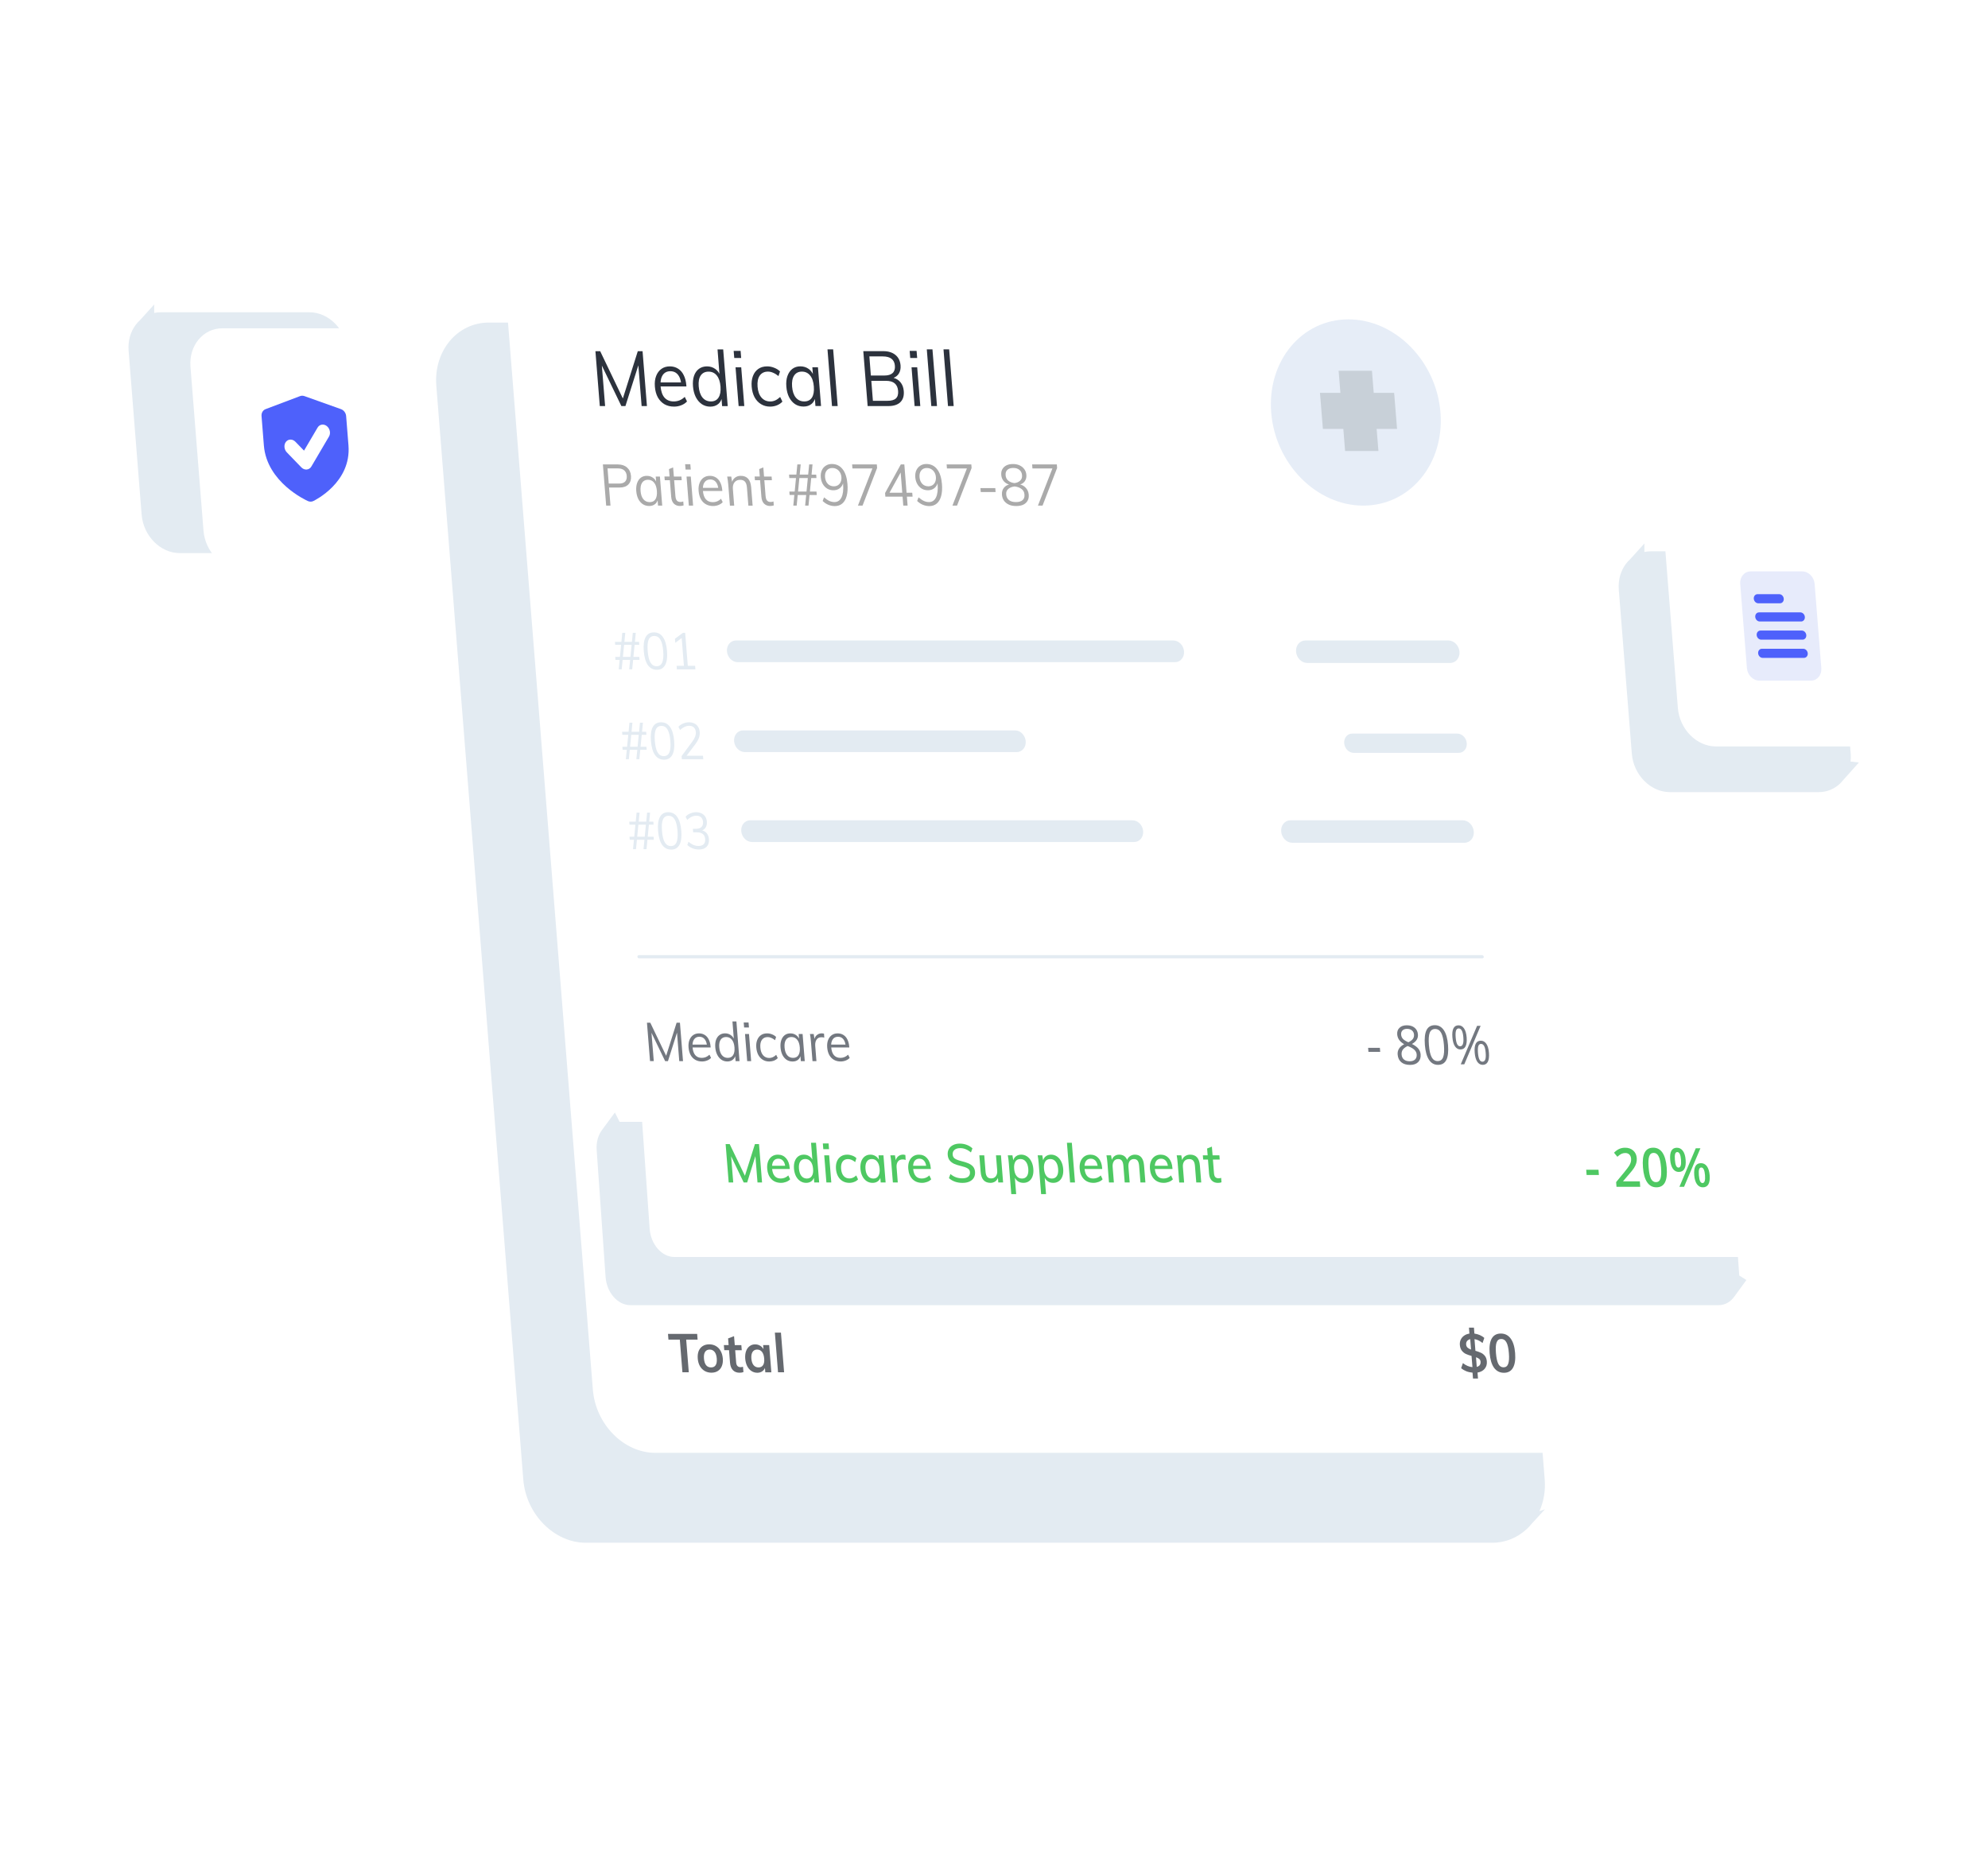 <svg width="619" height="581" viewBox="0 0 619 581" fill="none" xmlns="http://www.w3.org/2000/svg">
<g filter="url(#filter0_d)">
<path d="M57.199 111.238L57.208 111.228C57.617 110.678 58.072 110.168 58.581 109.718L63.015 104.818V107.458C63.651 107.328 64.314 107.248 64.996 107.248H111.339C117.363 107.248 122.67 112.618 123.197 119.248L127.25 170.248C127.313 171.098 127.304 171.918 127.213 172.718L129.812 173.018L124.878 178.538C124.596 178.888 124.306 179.228 123.978 179.538C122.234 181.228 119.917 182.248 117.3 182.248H70.957C64.932 182.248 59.626 176.878 59.098 170.248L55.046 119.248C54.8 116.158 55.636 113.358 57.199 111.238Z" fill="#E3EBF2"/>
</g>
<path d="M69.257 102.238H115.6C121.625 102.238 126.932 107.608 127.459 114.238L131.511 165.238C132.038 171.868 127.586 177.238 121.561 177.238H75.218C69.194 177.238 63.887 171.868 63.36 165.238L59.307 114.238C58.78 107.608 63.242 102.238 69.257 102.238Z" fill="white"/>
<path fill-rule="evenodd" clip-rule="evenodd" d="M95.882 156.048C96.154 156.168 96.445 156.228 96.727 156.228C97.009 156.228 97.281 156.168 97.536 156.048C98.017 155.818 109.421 150.248 108.504 138.718L107.777 129.578C107.695 128.598 107.059 127.738 106.177 127.418L94.791 123.358C94.337 123.198 93.856 123.198 93.428 123.358L82.688 127.418C81.861 127.728 81.352 128.598 81.434 129.578L82.161 138.718C83.079 150.248 95.364 155.818 95.882 156.048ZM93.828 145.548C94.255 145.988 94.801 146.228 95.355 146.228C95.4 146.228 95.455 146.228 95.5 146.218C96.1 146.168 96.618 145.838 96.945 145.288L102.433 135.958C103.042 134.928 102.733 133.468 101.761 132.688C100.78 131.918 99.498 132.128 98.89 133.158L94.664 140.338L91.984 137.578C91.102 136.668 89.785 136.668 89.049 137.578C88.313 138.488 88.431 139.968 89.312 140.878L93.828 145.548Z" fill="#4E61FB"/>
<g filter="url(#filter1_d)">
<path d="M169.186 77.458H451.432C461.273 77.458 470.033 86.318 470.896 97.148L497.975 437.758C498.256 441.348 497.629 444.708 496.321 447.618L498.047 447.038L493.976 451.468C493.513 452.048 493.013 452.588 492.486 453.088L492.386 453.198L492.377 453.178C489.533 455.838 485.816 457.448 481.645 457.448H199.399C189.558 457.448 180.799 448.588 179.935 437.758L152.857 97.148C151.993 86.318 159.345 77.458 169.186 77.458Z" fill="#E3EBF2"/>
</g>
<path d="M173.838 72.458H456.093C465.934 72.458 474.694 81.318 475.557 92.148L502.636 432.758C503.499 443.588 496.148 452.448 486.307 452.448H204.061C194.22 452.448 185.46 443.588 184.597 432.758L157.518 92.148C156.646 81.318 163.997 72.458 173.838 72.458Z" fill="white"/>
<path d="M198.89 297.458H461.5C461.754 297.458 461.972 297.678 461.991 297.958C462.009 298.238 461.827 298.458 461.573 298.458H198.963C198.709 298.458 198.491 298.238 198.472 297.958C198.454 297.678 198.636 297.458 198.89 297.458Z" fill="#E3EBF2"/>
<path d="M229.985 126.458H231.748L230.794 114.388H229.022L229.985 126.458Z" fill="#2C323D"/>
<path d="M228.623 111.478H230.776L230.603 109.278H228.441L228.623 111.478Z" fill="#2C323D"/>
<path d="M193.938 124.098L186.878 109.368H185.396L186.759 126.458H188.413L187.396 113.848L193.475 126.458H194.738L198.763 113.758L199.781 126.458H201.435L200.072 109.368H198.59L193.938 124.098Z" fill="#2C323D"/>
<path d="M211.139 114.818C210.403 114.338 209.549 114.098 208.577 114.098C207.559 114.098 206.678 114.358 205.933 114.888C205.206 115.418 204.66 116.148 204.297 117.098C203.933 118.038 203.806 119.138 203.906 120.388C204.006 121.688 204.315 122.808 204.824 123.748C205.351 124.678 206.042 125.388 206.887 125.888C207.759 126.388 208.759 126.628 209.894 126.628C210.676 126.628 211.43 126.488 212.148 126.198C212.884 125.908 213.466 125.518 213.911 125.018L213.211 123.598C212.711 124.078 212.175 124.438 211.594 124.678C211.03 124.898 210.43 125.018 209.785 125.018C208.568 125.018 207.604 124.618 206.896 123.818C206.223 123.038 205.823 121.878 205.687 120.358H213.729L213.702 119.998C213.602 118.768 213.329 117.708 212.884 116.828C212.466 115.958 211.875 115.278 211.139 114.818ZM205.678 119.088C205.733 118.188 205.933 117.438 206.314 116.858C206.859 116.028 207.659 115.608 208.722 115.608C209.74 115.608 210.54 115.988 211.121 116.738C211.585 117.318 211.893 118.108 212.048 119.088H205.678Z" fill="#2C323D"/>
<path d="M224.006 116.428C223.688 115.818 223.279 115.318 222.752 114.938C222.007 114.378 221.135 114.098 220.135 114.098C219.163 114.098 218.327 114.358 217.627 114.868C216.937 115.378 216.428 116.098 216.101 117.028C215.783 117.958 215.674 119.048 215.774 120.318C215.874 121.578 216.164 122.698 216.646 123.658C217.128 124.598 217.755 125.338 218.527 125.868C219.308 126.378 220.181 126.638 221.144 126.638C222.144 126.638 222.98 126.368 223.634 125.818C224.106 125.428 224.452 124.908 224.67 124.268L224.842 126.468H226.587L225.179 108.808H223.416L224.006 116.428ZM223.725 123.818C223.207 124.618 222.416 125.018 221.353 125.018C220.281 125.018 219.399 124.608 218.727 123.798C218.064 122.968 217.673 121.808 217.555 120.318C217.437 118.858 217.646 117.738 218.182 116.938C218.727 116.138 219.545 115.738 220.617 115.738C221.689 115.738 222.552 116.148 223.198 116.958C223.843 117.758 224.224 118.898 224.343 120.368C224.461 121.848 224.252 122.998 223.725 123.818Z" fill="#2C323D"/>
<path d="M239.109 115.728C239.663 115.728 240.199 115.848 240.726 116.088C241.271 116.308 241.826 116.658 242.398 117.118L242.871 115.678C242.38 115.178 241.771 114.798 241.053 114.528C240.345 114.238 239.627 114.098 238.882 114.098C237.791 114.098 236.864 114.358 236.11 114.888C235.356 115.418 234.792 116.158 234.438 117.118C234.075 118.058 233.947 119.158 234.047 120.408C234.147 121.668 234.447 122.768 234.938 123.698C235.447 124.628 236.119 125.348 236.946 125.858C237.773 126.368 238.727 126.628 239.799 126.628C240.554 126.628 241.271 126.488 241.944 126.218C242.634 125.928 243.189 125.548 243.616 125.068L242.916 123.628C242.416 124.088 241.917 124.448 241.408 124.688C240.899 124.908 240.381 125.028 239.845 125.028C238.727 125.028 237.818 124.628 237.11 123.828C236.41 123.028 235.992 121.888 235.883 120.418C235.765 118.928 235.992 117.778 236.564 116.958C237.155 116.138 238 115.728 239.109 115.728Z" fill="#2C323D"/>
<path d="M253.102 116.458C252.784 115.818 252.357 115.308 251.821 114.908C251.076 114.368 250.204 114.088 249.204 114.088C248.241 114.088 247.414 114.348 246.714 114.878C246.033 115.408 245.524 116.138 245.188 117.088C244.852 118.028 244.742 119.138 244.842 120.398C244.942 121.658 245.224 122.768 245.697 123.708C246.178 124.638 246.805 125.358 247.568 125.868C248.35 126.368 249.222 126.608 250.204 126.608C251.203 126.608 252.039 126.338 252.693 125.788C253.166 125.398 253.511 124.878 253.729 124.238L253.902 126.438H255.647L254.683 114.368H252.939L253.102 116.458ZM252.812 123.818C252.294 124.618 251.494 125.018 250.422 125.018C249.35 125.018 248.468 124.618 247.796 123.818C247.132 123.018 246.751 121.878 246.633 120.408C246.514 118.938 246.723 117.788 247.25 116.978C247.796 116.148 248.604 115.728 249.677 115.728C250.74 115.728 251.594 116.128 252.239 116.928C252.902 117.728 253.284 118.868 253.402 120.358C253.52 121.848 253.33 122.998 252.812 123.818Z" fill="#2C323D"/>
<path d="M259.054 126.458H260.826L259.418 108.798H257.655L259.054 126.458Z" fill="#2C323D"/>
<path d="M278.237 117.678C278.936 117.388 279.491 116.948 279.863 116.348C280.299 115.658 280.481 114.818 280.408 113.828C280.299 112.408 279.763 111.308 278.818 110.538C277.873 109.758 276.61 109.358 275.038 109.358H268.804L270.158 126.458H276.61C278.255 126.458 279.491 126.058 280.327 125.258C281.163 124.458 281.526 123.308 281.408 121.798C281.317 120.678 280.972 119.748 280.354 119.018C279.809 118.358 279.091 117.918 278.237 117.678ZM270.695 110.998H274.884C276.074 110.998 276.983 111.248 277.601 111.738C278.218 112.218 278.573 112.948 278.645 113.918C278.727 114.908 278.482 115.658 277.928 116.178C277.382 116.688 276.528 116.948 275.347 116.948H271.158L270.695 110.998ZM278.954 124.078C278.427 124.578 277.555 124.818 276.328 124.818H271.794L271.303 118.598H275.838C277.046 118.598 277.964 118.858 278.582 119.388C279.209 119.918 279.554 120.698 279.645 121.738C279.727 122.808 279.491 123.588 278.954 124.078Z" fill="#2C323D"/>
<path d="M284.779 126.458H286.551L285.588 114.388H283.825L284.779 126.458Z" fill="#2C323D"/>
<path d="M283.416 111.478H285.579L285.397 109.278H283.243L283.416 111.478Z" fill="#2C323D"/>
<path d="M289.977 126.458H291.749L290.34 108.798H288.577L289.977 126.458Z" fill="#2C323D"/>
<path d="M293.775 108.798L295.174 126.458H296.946L295.538 108.798H293.775Z" fill="#2C323D"/>
<path d="M192.366 144.638H187.723L188.74 157.458H190.085L189.64 151.828H192.948C194.138 151.828 195.047 151.508 195.665 150.858C196.292 150.208 196.555 149.338 196.473 148.228C196.383 147.108 195.974 146.238 195.247 145.598C194.529 144.958 193.566 144.638 192.366 144.638ZM194.629 149.988C194.229 150.398 193.593 150.598 192.73 150.598H189.54L189.168 145.868H192.357C193.22 145.868 193.884 146.068 194.356 146.478C194.829 146.888 195.092 147.468 195.147 148.228C195.201 148.978 195.029 149.568 194.629 149.988Z" fill="#AAAAAA"/>
<path d="M204.306 149.958C204.07 149.478 203.752 149.088 203.343 148.798C202.789 148.388 202.135 148.188 201.38 148.188C200.662 148.188 200.035 148.388 199.518 148.778C199 149.178 198.627 149.728 198.373 150.438C198.127 151.148 198.036 151.978 198.109 152.918C198.182 153.868 198.4 154.698 198.745 155.398C199.109 156.098 199.572 156.638 200.154 157.018C200.735 157.388 201.398 157.578 202.125 157.578C202.88 157.578 203.498 157.378 203.988 156.968C204.343 156.678 204.597 156.288 204.761 155.808L204.888 157.458H206.196L205.478 148.408H204.17L204.306 149.958ZM204.088 155.478C203.697 156.078 203.098 156.378 202.298 156.378C201.498 156.378 200.835 156.078 200.326 155.478C199.836 154.878 199.536 154.028 199.454 152.918C199.372 151.808 199.518 150.958 199.917 150.348C200.326 149.728 200.935 149.408 201.744 149.408C202.543 149.408 203.18 149.708 203.661 150.308C204.152 150.908 204.452 151.768 204.533 152.878C204.624 153.998 204.47 154.868 204.088 155.478Z" fill="#AAAAAA"/>
<path d="M209.586 145.558L208.304 146.078L208.486 148.398H206.887L206.978 149.548H208.577L208.986 154.698C209.059 155.658 209.34 156.378 209.831 156.858C210.331 157.338 210.958 157.578 211.721 157.578C211.939 157.578 212.13 157.558 212.303 157.528C212.484 157.508 212.666 157.458 212.848 157.398L212.748 156.158C212.593 156.218 212.448 156.258 212.321 156.288C212.194 156.308 212.048 156.328 211.885 156.328C211.612 156.328 211.367 156.278 211.14 156.188C210.912 156.078 210.722 155.898 210.576 155.628C210.44 155.368 210.349 154.988 210.304 154.508L209.913 149.558H212.266L212.175 148.408H209.822L209.586 145.558Z" fill="#AAAAAA"/>
<path d="M214.483 157.458H215.81L215.092 148.408H213.766L214.483 157.458Z" fill="#AAAAAA"/>
<path d="M213.466 146.228H215.083L214.947 144.568H213.329L213.466 146.228Z" fill="#AAAAAA"/>
<path d="M222.952 148.728C222.398 148.368 221.762 148.188 221.026 148.188C220.263 148.188 219.599 148.388 219.045 148.778C218.5 149.178 218.091 149.728 217.818 150.438C217.546 151.148 217.446 151.968 217.528 152.908C217.609 153.878 217.837 154.718 218.218 155.428C218.609 156.128 219.127 156.658 219.772 157.028C220.426 157.398 221.171 157.588 222.026 157.588C222.616 157.588 223.18 157.478 223.716 157.268C224.27 157.048 224.706 156.758 225.033 156.388L224.506 155.328C224.134 155.688 223.725 155.958 223.298 156.138C222.871 156.308 222.425 156.388 221.944 156.388C221.026 156.388 220.308 156.088 219.781 155.488C219.272 154.898 218.972 154.038 218.872 152.898H224.906L224.888 152.628C224.815 151.708 224.606 150.908 224.27 150.248C223.943 149.578 223.507 149.078 222.952 148.728ZM219.336 150.258C219.745 149.638 220.344 149.318 221.144 149.318C221.907 149.318 222.507 149.598 222.943 150.168C223.289 150.608 223.516 151.198 223.634 151.928H218.863C218.891 151.258 219.045 150.688 219.336 150.258Z" fill="#AAAAAA"/>
<path d="M230.649 148.188C229.949 148.188 229.35 148.378 228.85 148.768C228.441 149.068 228.141 149.508 227.95 150.048L227.687 148.408H226.424C226.514 148.828 226.578 149.258 226.624 149.688C226.678 150.108 226.724 150.528 226.76 150.948L227.278 157.468H228.604L228.196 152.288C228.123 151.408 228.296 150.718 228.714 150.198C229.132 149.678 229.722 149.428 230.485 149.428C231.14 149.428 231.639 149.628 231.976 150.018C232.312 150.398 232.512 151.018 232.575 151.858L233.021 157.478H234.347L233.893 151.788C233.702 149.378 232.621 148.188 230.649 148.188Z" fill="#AAAAAA"/>
<path d="M237.673 145.558L236.392 146.078L236.574 148.398H234.974L235.065 149.548H236.664L237.073 154.698C237.146 155.658 237.428 156.378 237.918 156.858C238.418 157.338 239.045 157.578 239.808 157.578C240.027 157.578 240.217 157.558 240.39 157.528C240.572 157.508 240.753 157.458 240.935 157.398L240.835 156.158C240.681 156.218 240.535 156.258 240.399 156.288C240.272 156.308 240.126 156.328 239.963 156.328C239.69 156.328 239.445 156.278 239.218 156.188C238.991 156.078 238.8 155.898 238.654 155.628C238.518 155.368 238.427 154.988 238.382 154.508L237.991 149.558H240.345L240.254 148.408H237.9L237.673 145.558Z" fill="#AAAAAA"/>
<path d="M252.993 144.638H251.949L251.64 147.808H249.004L249.313 144.638H248.268L247.959 147.808H245.688L245.769 148.868H247.85L247.441 153.078H245.779L245.86 154.138H247.332L247.014 157.458H248.059L248.386 154.148H251.022L250.695 157.458H251.74L252.067 154.148H254.311L254.229 153.088H252.176L252.585 148.878H254.22L254.138 147.818H252.694L252.993 144.638ZM251.122 153.088H248.486L248.895 148.878H251.531L251.122 153.088Z" fill="#AAAAAA"/>
<path d="M258.991 144.498C258.273 144.498 257.646 144.678 257.101 145.038C256.565 145.388 256.156 145.868 255.874 146.498C255.611 147.118 255.502 147.828 255.565 148.618C255.629 149.418 255.838 150.128 256.192 150.738C256.546 151.348 257.01 151.828 257.582 152.178C258.155 152.518 258.791 152.678 259.5 152.678C260.081 152.678 260.599 152.558 261.054 152.318C261.517 152.068 261.88 151.718 262.162 151.278C262.308 151.048 262.417 150.788 262.498 150.518L262.517 150.738C262.662 152.528 262.489 153.908 262.017 154.898C261.544 155.868 260.817 156.358 259.809 156.358C259.3 156.358 258.782 156.248 258.264 156.018C257.746 155.778 257.183 155.398 256.583 154.888L256.147 156.018C256.683 156.538 257.273 156.928 257.928 157.208C258.591 157.468 259.254 157.608 259.918 157.608C260.863 157.608 261.653 157.338 262.271 156.798C262.907 156.258 263.353 155.478 263.625 154.458C263.907 153.428 263.989 152.188 263.87 150.728C263.707 148.728 263.207 147.188 262.362 146.118C261.526 145.038 260.399 144.498 258.991 144.498ZM261.771 150.078C261.59 150.498 261.308 150.838 260.935 151.088C260.563 151.328 260.127 151.448 259.627 151.448C258.873 151.448 258.246 151.188 257.746 150.678C257.246 150.148 256.964 149.458 256.892 148.608C256.819 147.748 256.992 147.058 257.401 146.538C257.819 146.008 258.4 145.748 259.154 145.748C259.663 145.748 260.127 145.868 260.545 146.108C260.963 146.348 261.29 146.688 261.544 147.118C261.799 147.538 261.944 148.038 261.99 148.608C262.026 149.158 261.953 149.648 261.771 150.078Z" fill="#AAAAAA"/>
<path d="M265.424 145.888H271.64L267.132 157.458H268.568L273.103 145.738L273.012 144.638H265.324L265.424 145.888Z" fill="#AAAAAA"/>
<path d="M281.581 144.638H280.481L275.583 153.548L275.674 154.668H281.035L281.253 157.458H282.598L282.38 154.668H284.143L284.043 153.448H282.28L281.581 144.638ZM276.964 153.448L280.436 147.148L280.935 153.448H276.964Z" fill="#AAAAAA"/>
<path d="M288.414 144.498C287.696 144.498 287.069 144.678 286.524 145.038C285.988 145.388 285.579 145.868 285.297 146.498C285.034 147.118 284.925 147.828 284.988 148.618C285.052 149.418 285.261 150.128 285.615 150.738C285.97 151.348 286.433 151.828 287.005 152.178C287.578 152.518 288.214 152.678 288.923 152.678C289.504 152.678 290.022 152.558 290.477 152.318C290.94 152.068 291.304 151.718 291.585 151.278C291.731 151.048 291.84 150.788 291.921 150.518L291.94 150.738C292.085 152.528 291.912 153.908 291.44 154.898C290.976 155.868 290.24 156.358 289.232 156.358C288.723 156.358 288.205 156.248 287.687 156.018C287.169 155.778 286.606 155.398 286.006 154.888L285.57 156.018C286.106 156.538 286.696 156.928 287.351 157.208C288.014 157.468 288.677 157.608 289.341 157.608C290.286 157.608 291.076 157.338 291.694 156.798C292.33 156.258 292.776 155.478 293.048 154.458C293.33 153.428 293.412 152.188 293.294 150.728C293.13 148.728 292.63 147.188 291.785 146.118C290.949 145.038 289.822 144.498 288.414 144.498ZM291.194 150.078C291.013 150.498 290.731 150.838 290.359 151.088C289.986 151.328 289.55 151.448 289.05 151.448C288.296 151.448 287.669 151.188 287.169 150.678C286.669 150.148 286.388 149.458 286.315 148.608C286.242 147.748 286.415 147.058 286.824 146.538C287.242 146.008 287.823 145.748 288.577 145.748C289.086 145.748 289.55 145.868 289.968 146.108C290.377 146.348 290.713 146.688 290.967 147.118C291.222 147.538 291.367 148.038 291.413 148.608C291.449 149.158 291.376 149.648 291.194 150.078Z" fill="#AAAAAA"/>
<path d="M294.847 145.888H301.063L296.556 157.458H297.992L302.526 145.738L302.435 144.638H294.747L294.847 145.888Z" fill="#AAAAAA"/>
<path d="M305.37 153.228H309.995L309.904 152.018H305.27L305.37 153.228Z" fill="#AAAAAA"/>
<path d="M317.664 150.878C318.246 150.678 318.709 150.368 319.037 149.938C319.464 149.378 319.645 148.698 319.582 147.908C319.527 147.208 319.309 146.608 318.928 146.108C318.555 145.588 318.073 145.198 317.455 144.918C316.856 144.638 316.165 144.508 315.393 144.508C314.62 144.508 313.948 144.648 313.385 144.918C312.83 145.198 312.403 145.588 312.103 146.108C311.813 146.608 311.704 147.208 311.758 147.908C311.822 148.698 312.103 149.368 312.603 149.928C313.012 150.368 313.539 150.688 314.166 150.888C313.53 151.078 313.012 151.398 312.621 151.858C312.122 152.448 311.913 153.188 311.976 154.068C312.031 154.798 312.249 155.428 312.63 155.958C313.021 156.488 313.539 156.898 314.184 157.178C314.829 157.458 315.575 157.588 316.429 157.588C317.283 157.588 318.001 157.448 318.6 157.178C319.2 156.888 319.645 156.478 319.945 155.958C320.254 155.428 320.372 154.798 320.318 154.068C320.245 153.188 319.927 152.458 319.346 151.868C318.909 151.398 318.346 151.068 317.664 150.878ZM313.112 148.008C313.057 147.288 313.23 146.728 313.648 146.338C314.075 145.928 314.693 145.728 315.493 145.728C316.292 145.728 316.947 145.928 317.419 146.338C317.91 146.738 318.182 147.288 318.237 148.008C318.291 148.708 318.101 149.258 317.646 149.678C317.21 150.098 316.62 150.358 315.856 150.448C315.084 150.348 314.448 150.098 313.93 149.678C313.448 149.258 313.167 148.708 313.112 148.008ZM318.401 155.748C317.946 156.158 317.256 156.358 316.338 156.358C315.42 156.358 314.702 156.158 314.175 155.748C313.648 155.338 313.357 154.748 313.294 153.968C313.239 153.238 313.457 152.668 313.957 152.258C314.457 151.838 315.12 151.578 315.938 151.488C316.774 151.588 317.474 151.838 318.046 152.258C318.61 152.668 318.928 153.238 318.982 153.968C319.064 154.748 318.864 155.338 318.401 155.748Z" fill="#AAAAAA"/>
<path d="M321.372 144.638L321.472 145.888H327.687L323.18 157.458H324.616L329.15 145.738L329.059 144.638H321.372Z" fill="#AAAAAA"/>
<path d="M226.351 202.838C226.205 200.968 227.459 199.458 229.149 199.458H365.334C367.024 199.458 368.523 200.968 368.669 202.838C368.814 204.698 367.56 206.218 365.87 206.218H229.686C227.986 206.208 226.496 204.698 226.351 202.838Z" fill="#E3EBF2"/>
<path d="M403.553 202.958C403.399 201.028 404.698 199.458 406.452 199.458H450.977C452.731 199.458 454.285 201.028 454.439 202.958C454.594 204.888 453.294 206.458 451.541 206.458H407.015C405.252 206.458 403.708 204.888 403.553 202.958Z" fill="#E3EBF2"/>
<path d="M197.963 197.068H197.036L196.764 199.888H194.419L194.692 197.068H193.765L193.493 199.888H191.475L191.548 200.828H193.393L193.029 204.568H191.557L191.63 205.508H192.938L192.648 208.448H193.574L193.865 205.508H196.21L195.919 208.448H196.846L197.136 205.508H199.126L199.054 204.568H197.227L197.591 200.828H199.045L198.972 199.888H197.691L197.963 197.068ZM196.3 204.568H193.956L194.32 200.828H196.664L196.3 204.568Z" fill="#E3EBF2"/>
<path d="M203.616 196.938C202.425 196.938 201.562 197.438 201.026 198.428C200.49 199.408 200.299 200.858 200.453 202.768C200.608 204.678 201.026 206.128 201.716 207.118C202.416 208.098 203.352 208.588 204.533 208.588C205.715 208.588 206.569 208.088 207.105 207.098C207.65 206.108 207.841 204.658 207.686 202.748C207.532 200.848 207.114 199.408 206.423 198.428C205.751 197.438 204.815 196.938 203.616 196.938ZM206.187 206.328C205.86 207.098 205.288 207.478 204.461 207.478C203.634 207.478 202.998 207.098 202.534 206.328C202.089 205.558 201.798 204.368 201.671 202.748C201.544 201.138 201.644 199.958 201.971 199.198C202.307 198.438 202.889 198.058 203.716 198.058C204.542 198.058 205.179 198.438 205.624 199.198C206.078 199.948 206.369 201.128 206.505 202.748C206.623 204.368 206.523 205.558 206.187 206.328Z" fill="#E3EBF2"/>
<path d="M214.156 207.358L213.339 197.068H212.657L210.158 198.918L210.258 200.188L212.257 198.698L212.948 207.358H210.667L210.749 208.458H216.528L216.437 207.358H214.156Z" fill="#E3EBF2"/>
<path d="M228.577 230.838C228.432 228.968 229.686 227.458 231.376 227.458H316.038C317.728 227.458 319.227 228.968 319.373 230.838C319.518 232.698 318.264 234.218 316.574 234.218H231.912C230.213 234.208 228.722 232.698 228.577 230.838Z" fill="#E3EBF2"/>
<path d="M418.537 231.458C418.41 229.798 419.519 228.458 421.027 228.458H453.74C455.248 228.458 456.575 229.798 456.702 231.458C456.829 233.118 455.721 234.458 454.212 234.458H421.5C420 234.458 418.674 233.118 418.537 231.458Z" fill="#E3EBF2"/>
<path d="M200.19 225.068H199.263L198.99 227.888H196.646L196.918 225.068H195.992L195.719 227.888H193.702L193.774 228.828H195.619L195.256 232.568H193.784L193.856 233.508H195.165L194.874 236.448H195.801L196.092 233.508H198.436L198.145 236.448H199.072L199.363 233.508H201.353L201.28 232.568H199.454L199.817 228.828H201.271L201.198 227.888H199.917L200.19 225.068ZM198.527 232.568H196.182L196.546 228.828H198.89L198.527 232.568Z" fill="#E3EBF2"/>
<path d="M205.842 224.938C204.651 224.938 203.788 225.438 203.252 226.428C202.716 227.408 202.525 228.858 202.68 230.768C202.834 232.678 203.252 234.128 203.943 235.118C204.642 236.098 205.578 236.588 206.759 236.588C207.941 236.588 208.795 236.088 209.331 235.098C209.876 234.108 210.067 232.658 209.913 230.748C209.758 228.848 209.34 227.408 208.65 226.428C207.977 225.438 207.041 224.938 205.842 224.938ZM208.413 234.328C208.086 235.098 207.514 235.478 206.687 235.478C205.86 235.478 205.224 235.098 204.76 234.328C204.315 233.558 204.024 232.368 203.897 230.748C203.77 229.138 203.87 227.958 204.197 227.198C204.533 226.438 205.115 226.058 205.942 226.058C206.769 226.058 207.405 226.438 207.85 227.198C208.304 227.948 208.595 229.128 208.731 230.748C208.849 232.368 208.75 233.558 208.413 234.328Z" fill="#E3EBF2"/>
<path d="M213.775 235.358L216.446 231.838C217.009 231.088 217.391 230.418 217.609 229.818C217.836 229.208 217.918 228.578 217.864 227.928C217.818 227.308 217.646 226.778 217.355 226.328C217.064 225.878 216.682 225.538 216.201 225.308C215.728 225.068 215.174 224.938 214.547 224.938C213.92 224.938 213.302 225.068 212.702 225.318C212.103 225.578 211.612 225.918 211.239 226.338L211.766 227.348C212.212 226.908 212.675 226.588 213.138 226.368C213.602 226.148 214.093 226.028 214.592 226.028C215.201 226.028 215.683 226.198 216.046 226.538C216.401 226.868 216.61 227.348 216.655 227.978C216.691 228.458 216.619 228.938 216.437 229.418C216.255 229.898 215.937 230.438 215.501 231.038L212.23 235.458L212.312 236.448H218.972L218.881 235.348H213.775V235.358Z" fill="#E3EBF2"/>
<path d="M230.803 258.838C230.658 256.968 231.912 255.458 233.602 255.458H352.612C354.302 255.458 355.802 256.968 355.947 258.838C356.093 260.698 354.839 262.218 353.148 262.218H234.138C232.439 262.208 230.949 260.698 230.803 258.838Z" fill="#E3EBF2"/>
<path d="M398.919 258.958C398.764 257.028 400.064 255.458 401.818 255.458H455.43C457.184 255.458 458.738 257.028 458.892 258.958C459.046 260.888 457.747 262.458 455.993 262.458H402.381C400.618 262.458 399.073 260.888 398.919 258.958Z" fill="#E3EBF2"/>
<path d="M202.416 253.068H201.489L201.216 255.888H198.872L199.145 253.068H198.218L197.945 255.888H195.928L196.001 256.828H197.845L197.482 260.568H196.01L196.082 261.508H197.391L197.1 264.448H198.027L198.318 261.508H200.662L200.371 264.448H201.298L201.589 261.508H203.579L203.506 260.568H201.68L202.043 256.828H203.497L203.425 255.888H202.143L202.416 253.068ZM200.753 260.568H198.409L198.772 256.828H201.116L200.753 260.568Z" fill="#E3EBF2"/>
<path d="M208.068 252.938C206.877 252.938 206.014 253.438 205.478 254.428C204.942 255.408 204.751 256.858 204.906 258.768C205.06 260.678 205.478 262.128 206.169 263.118C206.868 264.098 207.804 264.588 208.986 264.588C210.167 264.588 211.021 264.088 211.557 263.098C212.102 262.108 212.293 260.658 212.139 258.748C211.984 256.848 211.566 255.408 210.876 254.428C210.203 253.438 209.267 252.938 208.068 252.938ZM210.639 262.328C210.312 263.098 209.74 263.478 208.913 263.478C208.086 263.478 207.45 263.098 206.987 262.328C206.541 261.558 206.25 260.368 206.123 258.748C205.996 257.138 206.096 255.958 206.423 255.198C206.759 254.438 207.341 254.058 208.168 254.058C208.995 254.058 209.631 254.438 210.076 255.198C210.53 255.948 210.821 257.128 210.957 258.748C211.076 260.368 210.976 261.558 210.639 262.328Z" fill="#E3EBF2"/>
<path d="M220.063 259.498C219.708 259.068 219.227 258.778 218.645 258.598C219.108 258.408 219.481 258.098 219.726 257.678C220.026 257.178 220.144 256.578 220.09 255.868C220.044 255.268 219.872 254.758 219.59 254.318C219.317 253.878 218.936 253.548 218.445 253.308C217.963 253.068 217.409 252.938 216.791 252.938C216.146 252.938 215.519 253.068 214.928 253.318C214.338 253.558 213.847 253.908 213.465 254.338L213.993 255.348C214.429 254.908 214.883 254.588 215.356 254.368C215.819 254.148 216.31 254.028 216.828 254.028C217.436 254.028 217.918 254.188 218.281 254.528C218.645 254.858 218.854 255.328 218.899 255.948C218.954 256.638 218.79 257.178 218.418 257.548C218.036 257.918 217.473 258.108 216.7 258.108H215.737L215.828 259.208H217.018C217.809 259.208 218.427 259.388 218.845 259.738C219.272 260.078 219.508 260.598 219.563 261.308C219.617 262.008 219.463 262.548 219.108 262.908C218.763 263.268 218.218 263.448 217.482 263.448C216.937 263.448 216.41 263.338 215.901 263.128C215.392 262.908 214.883 262.578 214.383 262.138L214.002 263.148C214.465 263.598 215.01 263.938 215.637 264.188C216.273 264.428 216.928 264.558 217.6 264.558C218.645 264.558 219.454 264.278 220.017 263.708C220.58 263.128 220.826 262.348 220.744 261.358C220.699 260.618 220.462 259.988 220.063 259.498Z" fill="#E3EBF2"/>
<path d="M395.811 128.458C397.083 144.478 409.914 157.458 424.471 157.458C439.028 157.458 449.787 144.478 448.515 128.458C447.243 112.438 434.412 99.458 419.855 99.458C405.298 99.458 394.539 112.438 395.811 128.458Z" fill="#E6EDF7"/>
<path d="M434.091 122.344H427.731L427.18 115.458H416.8L417.36 122.344H411L411.909 133.572H418.269L418.82 140.458H429.2L428.64 133.572H435L434.091 122.344Z" fill="#C8D0D8"/>
<path d="M202.398 330.458L201.444 318.498H202.48L207.768 329.528H207.187L210.676 318.498H211.712L212.666 330.458H211.503L210.694 320.318L211.176 320.388L207.986 330.458H207.105L202.243 320.378L202.743 320.308L203.561 330.448H202.398V330.458Z" fill="#737880"/>
<path d="M221.398 329.448C221.089 329.798 220.681 330.068 220.163 330.268C219.663 330.468 219.136 330.568 218.582 330.568C217.791 330.568 217.091 330.398 216.482 330.048C215.883 329.698 215.401 329.208 215.038 328.558C214.683 327.898 214.465 327.118 214.392 326.208C214.32 325.338 214.411 324.568 214.665 323.908C214.92 323.248 215.301 322.728 215.81 322.368C216.328 321.998 216.946 321.818 217.655 321.818C218.336 321.818 218.936 321.988 219.454 322.318C219.972 322.638 220.381 323.108 220.681 323.728C220.999 324.348 221.189 325.078 221.253 325.948L221.271 326.198H215.474L215.401 325.308H220.499L220.154 325.928C220.099 324.938 219.854 324.188 219.436 323.658C219.027 323.128 218.463 322.868 217.755 322.868C217.009 322.868 216.446 323.158 216.074 323.738C215.701 324.308 215.556 325.108 215.637 326.118C215.728 327.218 216.01 328.048 216.492 328.608C216.982 329.168 217.655 329.448 218.509 329.448C218.954 329.448 219.381 329.368 219.772 329.208C220.172 329.038 220.553 328.788 220.899 328.458L221.398 329.448Z" fill="#737880"/>
<path d="M230.258 330.458H229.04L228.859 328.188L229.059 328.368C228.941 329.068 228.659 329.618 228.195 329.998C227.741 330.378 227.159 330.568 226.46 330.568C225.787 330.568 225.179 330.388 224.633 330.028C224.097 329.658 223.661 329.148 223.325 328.488C222.989 327.818 222.78 327.038 222.716 326.158C222.643 325.278 222.725 324.508 222.943 323.858C223.179 323.208 223.534 322.708 224.015 322.348C224.506 321.988 225.088 321.808 225.769 321.808C226.469 321.808 227.078 322.008 227.605 322.398C228.123 322.778 228.495 323.318 228.722 324.008L228.541 324.178L228.059 318.098H229.295L230.258 330.458ZM226.605 329.448C227.35 329.448 227.905 329.168 228.259 328.608C228.632 328.038 228.777 327.228 228.695 326.188C228.613 325.158 228.35 324.368 227.896 323.808C227.441 323.238 226.841 322.948 226.087 322.948C225.333 322.948 224.77 323.228 224.388 323.788C224.015 324.348 223.87 325.138 223.952 326.158C224.034 327.198 224.306 328.008 224.77 328.588C225.242 329.168 225.851 329.448 226.605 329.448Z" fill="#737880"/>
<path d="M232.648 330.458L231.976 322.008H233.211L233.884 330.458H232.648ZM231.567 318.438H233.075L233.202 319.978H231.694L231.567 318.438Z" fill="#737880"/>
<path d="M239.508 330.578C238.754 330.578 238.091 330.398 237.509 330.038C236.928 329.678 236.464 329.178 236.11 328.528C235.765 327.878 235.556 327.108 235.483 326.228C235.41 325.358 235.501 324.588 235.756 323.928C236.01 323.258 236.401 322.738 236.928 322.368C237.455 321.998 238.1 321.818 238.863 321.818C239.381 321.818 239.89 321.918 240.381 322.118C240.881 322.308 241.308 322.578 241.653 322.928L241.317 323.938C240.917 323.618 240.526 323.368 240.145 323.218C239.772 323.048 239.399 322.968 239.009 322.968C238.236 322.968 237.646 323.258 237.228 323.828C236.828 324.398 236.664 325.208 236.746 326.248C236.828 327.278 237.119 328.068 237.609 328.638C238.1 329.198 238.736 329.478 239.527 329.478C239.899 329.478 240.272 329.398 240.626 329.238C240.981 329.068 241.335 328.828 241.68 328.498L242.171 329.508C241.871 329.848 241.48 330.108 240.999 330.318C240.535 330.478 240.035 330.578 239.508 330.578Z" fill="#737880"/>
<path d="M246.787 330.578C246.105 330.578 245.488 330.408 244.942 330.058C244.406 329.698 243.97 329.198 243.634 328.548C243.307 327.888 243.107 327.118 243.034 326.228C242.961 325.348 243.043 324.568 243.279 323.908C243.516 323.248 243.87 322.728 244.343 322.368C244.833 321.998 245.415 321.818 246.087 321.818C246.787 321.818 247.396 322.008 247.914 322.388C248.432 322.768 248.804 323.308 249.031 324.018L248.859 324.148L248.686 322.018H249.904L250.576 330.468H249.359L249.186 328.288L249.377 328.388C249.259 329.088 248.968 329.638 248.513 330.018C248.068 330.388 247.496 330.578 246.787 330.578ZM246.941 329.448C247.696 329.448 248.25 329.168 248.613 328.608C248.977 328.038 249.113 327.228 249.031 326.188C248.95 325.148 248.677 324.348 248.214 323.788C247.759 323.228 247.169 322.948 246.423 322.948C245.669 322.948 245.106 323.238 244.724 323.818C244.352 324.388 244.206 325.188 244.288 326.218C244.37 327.248 244.642 328.038 245.106 328.608C245.578 329.168 246.187 329.448 246.941 329.448Z" fill="#737880"/>
<path d="M252.984 330.458L252.503 324.378C252.475 323.988 252.43 323.598 252.375 323.198C252.33 322.798 252.275 322.398 252.185 322.008H253.357L253.693 324.088L253.52 324.038C253.602 323.298 253.866 322.748 254.302 322.378C254.747 321.998 255.265 321.808 255.856 321.808C255.992 321.808 256.11 321.818 256.228 321.838C256.355 321.848 256.465 321.868 256.574 321.908L256.646 323.148C256.401 323.058 256.128 323.018 255.828 323.018C255.301 323.018 254.883 323.148 254.574 323.408C254.284 323.668 254.075 323.998 253.947 324.398C253.838 324.788 253.802 325.208 253.829 325.638L254.211 330.458H252.984Z" fill="#737880"/>
<path d="M264.57 329.448C264.261 329.798 263.852 330.068 263.334 330.268C262.834 330.468 262.307 330.568 261.753 330.568C260.963 330.568 260.263 330.398 259.654 330.048C259.054 329.698 258.573 329.208 258.209 328.558C257.855 327.898 257.637 327.118 257.564 326.208C257.491 325.338 257.582 324.568 257.837 323.908C258.091 323.248 258.473 322.728 258.982 322.368C259.5 321.998 260.117 321.818 260.826 321.818C261.508 321.818 262.107 321.988 262.625 322.318C263.143 322.638 263.552 323.108 263.852 323.728C264.161 324.348 264.352 325.078 264.425 325.948L264.443 326.198H258.645L258.573 325.308H263.67L263.325 325.928C263.271 324.938 263.025 324.188 262.607 323.658C262.198 323.128 261.635 322.868 260.926 322.868C260.181 322.868 259.618 323.158 259.245 323.738C258.873 324.308 258.727 325.108 258.809 326.118C258.9 327.218 259.181 328.048 259.663 328.608C260.154 329.168 260.826 329.448 261.68 329.448C262.126 329.448 262.553 329.368 262.943 329.208C263.343 329.038 263.725 328.788 264.07 328.458L264.57 329.448Z" fill="#737880"/>
<path d="M217.073 415.408H207.995L208.132 417.188H211.675L212.484 427.358H214.465L213.656 417.188H217.209L217.073 415.408Z" fill="#65696F"/>
<path d="M222.925 419.198C222.307 418.838 221.607 418.658 220.835 418.658C220.053 418.658 219.372 418.838 218.799 419.198C218.236 419.558 217.818 420.068 217.545 420.738C217.282 421.398 217.191 422.178 217.255 423.068C217.318 423.958 217.545 424.748 217.918 425.418C218.3 426.078 218.79 426.588 219.408 426.948C220.035 427.308 220.744 427.488 221.525 427.488C222.298 427.488 222.97 427.308 223.524 426.948C224.088 426.588 224.497 426.078 224.76 425.418C225.033 424.748 225.133 423.958 225.06 423.068C224.987 422.178 224.76 421.398 224.388 420.738C224.042 420.078 223.543 419.558 222.925 419.198ZM222.825 425.158C222.525 425.618 222.052 425.848 221.398 425.848C220.753 425.848 220.244 425.618 219.862 425.158C219.49 424.688 219.263 423.998 219.19 423.078C219.117 422.168 219.235 421.488 219.544 421.008C219.853 420.528 220.326 420.288 220.971 420.288C221.598 420.288 222.107 420.528 222.498 421.008C222.879 421.478 223.106 422.168 223.179 423.078C223.252 423.998 223.134 424.688 222.825 425.158Z" fill="#65696F"/>
<path d="M228.559 416.108L226.705 416.818L226.868 418.888H225.387L225.514 420.468H226.996L227.305 424.368C227.386 425.378 227.677 426.148 228.195 426.688C228.704 427.228 229.395 427.498 230.276 427.498C230.758 427.498 231.157 427.428 231.485 427.298L231.348 425.638C231.085 425.728 230.83 425.768 230.594 425.768C229.749 425.768 229.286 425.268 229.213 424.278L228.913 420.488H230.957L230.83 418.908H228.786L228.559 416.108Z" fill="#65696F"/>
<path d="M237.727 420.158C237.455 419.688 237.091 419.328 236.637 419.068C236.182 418.798 235.665 418.668 235.11 418.668C234.447 418.668 233.874 418.858 233.384 419.238C232.893 419.608 232.53 420.128 232.284 420.818C232.057 421.488 231.975 422.258 232.039 423.138C232.112 424.008 232.311 424.778 232.648 425.438C232.984 426.098 233.429 426.608 233.974 426.968C234.52 427.328 235.128 427.508 235.801 427.508C236.364 427.508 236.846 427.378 237.264 427.118C237.682 426.848 237.991 426.478 238.182 426.008L238.291 427.368H240.172L239.499 418.888H237.618L237.727 420.158ZM237.6 425.128C237.291 425.608 236.819 425.848 236.192 425.848C235.546 425.848 235.038 425.618 234.638 425.138C234.256 424.668 234.029 423.998 233.956 423.118C233.884 422.238 234.002 421.548 234.311 421.048C234.629 420.548 235.101 420.288 235.728 420.288C236.373 420.288 236.882 420.528 237.264 421.008C237.645 421.488 237.873 422.178 237.945 423.078C238.027 423.968 237.909 424.648 237.6 425.128Z" fill="#65696F"/>
<path d="M241.271 415.008L242.253 427.358H244.143L243.161 415.008H241.271Z" fill="#65696F"/>
<path d="M426.089 327.578L425.989 326.328H429.651L429.751 327.578H426.089ZM438.038 319.298C439.028 319.298 439.837 319.548 440.464 320.058C441.082 320.568 441.436 321.268 441.5 322.168C441.545 322.758 441.427 323.298 441.127 323.788C440.836 324.278 440.337 324.718 439.637 325.118C440.555 325.578 441.227 326.068 441.636 326.588C442.045 327.098 442.281 327.688 442.336 328.358C442.418 329.348 442.163 330.148 441.582 330.748C441 331.338 440.155 331.638 439.055 331.638C437.892 331.638 436.975 331.358 436.311 330.798C435.639 330.238 435.266 329.438 435.184 328.408C435.075 327.038 435.748 325.968 437.211 325.198C436.493 324.768 435.966 324.308 435.63 323.818C435.293 323.318 435.103 322.768 435.048 322.158C434.975 321.288 435.212 320.598 435.757 320.088C436.302 319.558 437.056 319.298 438.038 319.298ZM436.411 328.428C436.466 329.088 436.711 329.598 437.147 329.958C437.592 330.328 438.192 330.508 438.937 330.508C439.673 330.508 440.237 330.318 440.618 329.938C441 329.558 441.164 329.028 441.109 328.368C441.064 327.838 440.836 327.368 440.418 326.958C440 326.538 439.292 326.138 438.292 325.748C437.583 326.098 437.075 326.488 436.775 326.908C436.493 327.338 436.366 327.838 436.411 328.428ZM438.11 320.408C437.492 320.408 437.02 320.568 436.693 320.898C436.366 321.228 436.22 321.668 436.266 322.208C436.302 322.708 436.484 323.138 436.811 323.508C437.129 323.868 437.701 324.228 438.519 324.588C439.201 324.258 439.673 323.908 439.937 323.528C440.2 323.148 440.319 322.708 440.282 322.208C440.237 321.658 440.019 321.218 439.637 320.898C439.246 320.568 438.737 320.408 438.11 320.408ZM450.868 325.448C451.032 327.518 450.859 329.068 450.341 330.088C449.832 331.108 448.969 331.618 447.742 331.618C446.57 331.618 445.634 331.098 444.944 330.048C444.253 328.998 443.826 327.458 443.662 325.438C443.499 323.348 443.672 321.798 444.18 320.788C444.689 319.778 445.553 319.268 446.761 319.268C447.942 319.268 448.878 319.798 449.578 320.848C450.287 321.918 450.714 323.448 450.868 325.448ZM444.916 325.448C445.053 327.188 445.344 328.458 445.78 329.258C446.216 330.048 446.843 330.448 447.652 330.448C448.478 330.448 449.042 330.048 449.342 329.238C449.651 328.428 449.732 327.168 449.596 325.438C449.46 323.708 449.169 322.458 448.733 321.658C448.306 320.858 447.67 320.448 446.852 320.448C446.034 320.448 445.471 320.848 445.162 321.638C444.862 322.438 444.78 323.708 444.916 325.448ZM453.249 323.048C453.322 323.978 453.467 324.678 453.694 325.138C453.912 325.598 454.23 325.838 454.639 325.838C455.457 325.838 455.784 324.908 455.639 323.048C455.494 321.198 455.012 320.278 454.194 320.278C453.785 320.278 453.504 320.508 453.358 320.968C453.213 321.418 453.176 322.118 453.249 323.048ZM456.666 323.048C456.766 324.298 456.648 325.238 456.32 325.878C455.993 326.508 455.466 326.828 454.73 326.828C454.031 326.828 453.467 326.498 453.031 325.848C452.595 325.198 452.331 324.258 452.231 323.048C452.131 321.808 452.24 320.868 452.558 320.248C452.886 319.618 453.404 319.308 454.13 319.308C454.848 319.308 455.43 319.638 455.866 320.288C456.302 320.928 456.566 321.848 456.666 323.048ZM460.191 327.848C460.264 328.778 460.409 329.478 460.637 329.948C460.855 330.408 461.173 330.638 461.591 330.638C462.009 330.638 462.3 330.408 462.463 329.958C462.627 329.498 462.672 328.798 462.59 327.848C462.518 326.918 462.363 326.218 462.127 325.778C461.891 325.328 461.564 325.098 461.146 325.098C460.728 325.098 460.446 325.328 460.3 325.778C460.155 326.228 460.119 326.918 460.191 327.848ZM463.608 327.848C463.708 329.088 463.59 330.028 463.263 330.668C462.936 331.298 462.409 331.618 461.673 331.618C460.964 331.618 460.4 331.288 459.964 330.638C459.537 329.988 459.274 329.058 459.174 327.838C459.074 326.598 459.183 325.658 459.501 325.038C459.819 324.408 460.346 324.098 461.073 324.098C461.782 324.098 462.354 324.418 462.799 325.068C463.245 325.708 463.517 326.638 463.608 327.848ZM461.018 319.468L455.93 331.458H454.83L459.919 319.468H461.018Z" fill="#737880"/>
<path d="M462.954 423.988C463.026 424.898 462.799 425.658 462.263 426.288C461.745 426.908 461.009 427.288 460.055 427.448L460.2 429.308H458.647L458.501 427.478C457.82 427.418 457.165 427.278 456.557 427.038C455.957 426.798 455.421 426.488 454.957 426.078L455.503 424.498C456.448 425.258 457.438 425.678 458.474 425.758L458.192 422.268C457.493 422.078 456.902 421.868 456.42 421.648C455.93 421.408 455.512 421.068 455.166 420.628C454.812 420.168 454.612 419.578 454.548 418.848C454.503 418.248 454.594 417.698 454.83 417.198C455.066 416.698 455.412 416.278 455.875 415.958C456.348 415.618 456.902 415.408 457.529 415.318L457.384 413.458H458.937L459.083 415.308C459.682 415.388 460.246 415.548 460.782 415.778C461.318 416.018 461.782 416.308 462.163 416.668L461.618 418.248C460.818 417.578 459.982 417.178 459.11 417.038L459.401 420.678C460.1 420.868 460.682 421.078 461.145 421.298C461.609 421.508 462.009 421.838 462.354 422.268C462.699 422.708 462.899 423.278 462.954 423.988ZM456.511 418.728C456.538 419.118 456.693 419.438 456.956 419.688C457.22 419.928 457.583 420.128 458.038 420.288L457.783 417.048C457.356 417.148 457.02 417.348 456.793 417.638C456.566 417.928 456.475 418.298 456.511 418.728ZM459.81 425.678C460.228 425.578 460.537 425.388 460.746 425.128C460.946 424.848 461.027 424.488 461 424.058C460.973 423.708 460.836 423.428 460.6 423.218C460.364 423.008 460.019 422.828 459.583 422.678L459.81 425.678ZM468.279 427.518C466.988 427.518 465.961 426.998 465.198 425.958C464.444 424.908 463.99 423.378 463.826 421.378C463.672 419.408 463.89 417.898 464.471 416.858C465.071 415.818 466.016 415.298 467.306 415.298C468.597 415.298 469.623 415.818 470.378 416.858C471.141 417.888 471.604 419.398 471.759 421.378C471.913 423.368 471.695 424.898 471.096 425.948C470.514 426.988 469.578 427.518 468.279 427.518ZM468.151 425.818C468.851 425.818 469.333 425.468 469.596 424.758C469.869 424.038 469.942 422.908 469.814 421.368C469.696 419.848 469.442 418.738 469.06 418.048C468.688 417.338 468.151 416.988 467.452 416.988C466.752 416.988 466.261 417.338 465.998 418.048C465.734 418.738 465.671 419.848 465.789 421.368C465.916 422.908 466.161 424.048 466.534 424.758C466.907 425.468 467.443 425.818 468.151 425.818Z" fill="#65696F"/>
<g filter="url(#filter2_d)">
<path d="M553.776 388.626L551.549 387.234L548.807 348.156C548.469 343.298 545.027 339.362 541.127 339.362H202.916L201.461 336.458L197.472 341.866C196.266 343.459 195.606 345.692 195.783 348.156L198.558 387.665C198.895 392.522 202.337 396.458 206.237 396.458H545.148C547.166 396.458 548.903 395.396 550.069 393.714L553.776 388.626Z" fill="#E3EBF2"/>
</g>
<path d="M205.963 334.458H545.194C549.098 334.458 552.535 338.387 552.881 343.236L555.658 382.68C555.996 387.529 553.115 391.458 549.211 391.458H209.972C206.068 391.458 202.631 387.529 202.285 382.68L199.508 343.236C199.17 338.387 202.06 334.458 205.963 334.458Z" fill="white"/>
<path d="M231.944 366.168L227.201 356.298H225.938L226.892 368.248H228.309L227.646 360.088L231.562 368.248H232.644L235.206 360.038L235.86 368.248H237.278L236.333 356.298H235.061L231.944 366.168Z" fill="#4EC862"/>
<path d="M242.212 359.588C241.503 359.588 240.876 359.768 240.349 360.138C239.822 360.508 239.423 361.028 239.159 361.698C238.905 362.368 238.814 363.138 238.886 363.998C238.995 365.348 239.432 366.418 240.195 367.208C240.958 367.978 241.958 368.368 243.184 368.368C243.721 368.368 244.248 368.268 244.766 368.078C245.293 367.878 245.711 367.608 246.029 367.268L245.456 366.058C244.775 366.698 243.993 367.018 243.103 367.018C241.513 367.018 240.622 366.028 240.413 364.048H245.911L245.892 363.758C245.792 362.448 245.411 361.428 244.747 360.688C244.093 359.958 243.257 359.588 242.212 359.588ZM240.404 363.048C240.449 362.338 240.64 361.798 240.976 361.418C241.313 361.038 241.767 360.848 242.349 360.848C242.921 360.848 243.384 361.038 243.748 361.418C244.111 361.788 244.357 362.328 244.475 363.048H240.404Z" fill="#4EC862"/>
<path d="M252.944 361.128C252.68 360.638 252.317 360.258 251.844 359.988C251.39 359.718 250.863 359.588 250.29 359.588C249.609 359.588 249.027 359.768 248.537 360.128C248.055 360.488 247.701 360.998 247.464 361.658C247.228 362.318 247.146 363.088 247.219 363.958C247.292 364.828 247.492 365.608 247.828 366.278C248.173 366.938 248.628 367.458 249.173 367.818C249.718 368.188 250.327 368.368 250.99 368.368C251.581 368.368 252.081 368.238 252.499 367.968C252.926 367.698 253.225 367.318 253.416 366.808L253.534 368.248H255.061L254.08 355.888H252.535L252.944 361.128ZM252.78 366.238C252.444 366.768 251.926 367.028 251.226 367.028C250.536 367.028 249.972 366.758 249.527 366.218C249.1 365.668 248.846 364.918 248.764 363.948C248.691 362.998 248.818 362.258 249.164 361.728C249.518 361.198 250.045 360.938 250.745 360.938C251.435 360.938 251.99 361.208 252.408 361.748C252.835 362.278 253.089 363.018 253.162 363.978C253.262 364.948 253.126 365.698 252.78 366.238Z" fill="#4EC862"/>
<path d="M256.351 357.878H258.132L257.996 356.098H256.206L256.351 357.878Z" fill="#4EC862"/>
<path d="M257.315 368.248H258.841L258.169 359.788H256.642L257.315 368.248Z" fill="#4EC862"/>
<path d="M264.03 360.968C264.766 360.968 265.511 361.278 266.283 361.908L266.656 360.678C266.32 360.338 265.902 360.078 265.384 359.888C264.866 359.688 264.339 359.588 263.802 359.588C263.03 359.588 262.367 359.768 261.822 360.138C261.267 360.508 260.858 361.028 260.586 361.698C260.322 362.368 260.231 363.138 260.295 364.018C260.359 364.898 260.577 365.658 260.931 366.318C261.285 366.968 261.767 367.468 262.367 367.828C262.976 368.188 263.666 368.368 264.439 368.368C264.984 368.368 265.502 368.268 265.983 368.078C266.474 367.888 266.874 367.628 267.174 367.288L266.601 366.058C265.947 366.688 265.247 366.998 264.493 366.998C263.748 366.998 263.148 366.738 262.694 366.228C262.23 365.698 261.967 364.958 261.894 363.998C261.822 363.038 261.967 362.288 262.34 361.768C262.73 361.228 263.285 360.968 264.03 360.968Z" fill="#4EC862"/>
<path d="M273.662 361.168C273.389 360.668 273.026 360.278 272.562 360.008C272.099 359.728 271.581 359.588 270.99 359.588C270.327 359.588 269.754 359.768 269.264 360.138C268.773 360.508 268.409 361.028 268.164 361.698C267.937 362.368 267.855 363.138 267.919 364.018C267.982 364.898 268.191 365.658 268.528 366.318C268.864 366.968 269.3 367.468 269.836 367.828C270.381 368.188 270.999 368.368 271.681 368.368C272.271 368.368 272.771 368.238 273.189 367.968C273.616 367.698 273.916 367.318 274.107 366.808L274.225 368.248H275.752L275.079 359.788H273.553L273.662 361.168ZM273.48 366.238C273.144 366.768 272.635 367.028 271.944 367.028C271.245 367.028 270.672 366.768 270.236 366.238C269.809 365.708 269.554 364.968 269.482 364.018C269.409 363.058 269.536 362.308 269.882 361.768C270.236 361.218 270.754 360.948 271.444 360.948C272.144 360.948 272.708 361.208 273.126 361.738C273.553 362.268 273.807 363.018 273.889 363.988C273.962 364.948 273.825 365.698 273.48 366.238Z" fill="#4EC862"/>
<path d="M279.759 360.038C279.359 360.328 279.077 360.758 278.914 361.318L278.659 359.788H277.224C277.36 360.498 277.469 361.288 277.533 362.168L278.014 368.248H279.541L279.168 363.528C279.114 362.818 279.241 362.238 279.55 361.778C279.868 361.308 280.377 361.068 281.076 361.068C281.404 361.068 281.703 361.128 281.994 361.238L281.903 359.698C281.64 359.618 281.395 359.578 281.158 359.578C280.622 359.588 280.159 359.738 279.759 360.038Z" fill="#4EC862"/>
<path d="M286.129 359.588C285.42 359.588 284.793 359.768 284.266 360.138C283.739 360.508 283.339 361.028 283.076 361.698C282.821 362.368 282.73 363.138 282.803 363.998C282.912 365.348 283.348 366.418 284.111 367.208C284.875 367.978 285.874 368.368 287.101 368.368C287.637 368.368 288.164 368.268 288.682 368.078C289.209 367.878 289.627 367.608 289.945 367.268L289.373 366.058C288.691 366.698 287.91 367.018 287.019 367.018C285.429 367.018 284.539 366.028 284.33 364.048H289.827L289.809 363.758C289.709 362.448 289.327 361.428 288.664 360.688C288.01 359.958 287.165 359.588 286.129 359.588ZM284.311 363.048C284.357 362.338 284.548 361.798 284.884 361.418C285.22 361.038 285.674 360.848 286.256 360.848C286.828 360.848 287.292 361.038 287.655 361.418C288.019 361.788 288.264 362.328 288.382 363.048H284.311Z" fill="#4EC862"/>
<path d="M301.522 362.288C300.94 362.038 300.195 361.808 299.268 361.578C298.387 361.358 297.733 361.098 297.315 360.818C296.906 360.538 296.679 360.128 296.633 359.588C296.588 358.958 296.769 358.468 297.187 358.108C297.605 357.738 298.205 357.558 298.987 357.558C299.586 357.558 300.159 357.668 300.704 357.898C301.249 358.108 301.785 358.448 302.321 358.908L302.785 357.628C302.303 357.158 301.713 356.798 301.022 356.538C300.341 356.278 299.614 356.148 298.859 356.148C298.051 356.148 297.36 356.298 296.76 356.598C296.17 356.888 295.734 357.308 295.443 357.838C295.152 358.368 295.034 358.978 295.088 359.668C295.143 360.358 295.343 360.938 295.697 361.378C296.052 361.818 296.506 362.168 297.078 362.438C297.651 362.698 298.378 362.928 299.25 363.128C300.177 363.348 300.858 363.598 301.295 363.868C301.731 364.128 301.976 364.508 302.013 365.028C302.058 365.648 301.876 366.118 301.458 366.458C301.04 366.798 300.422 366.958 299.605 366.958C298.896 366.958 298.241 366.848 297.66 366.638C297.069 366.428 296.497 366.088 295.933 365.618L295.47 366.898C296.015 367.388 296.651 367.758 297.36 368.008C298.078 368.258 298.868 368.378 299.714 368.378C300.559 368.378 301.276 368.238 301.876 367.958C302.485 367.668 302.939 367.268 303.23 366.748C303.521 366.238 303.648 365.628 303.594 364.938C303.539 364.268 303.33 363.718 302.958 363.288C302.576 362.868 302.103 362.538 301.522 362.288Z" fill="#4EC862"/>
<path d="M310.5 364.538C310.554 365.278 310.409 365.868 310.064 366.318C309.727 366.768 309.237 366.988 308.61 366.988C308.083 366.988 307.674 366.828 307.383 366.498C307.101 366.158 306.938 365.648 306.874 364.958L306.465 359.788H304.939L305.347 364.978C305.529 367.238 306.547 368.368 308.392 368.368C308.928 368.368 309.4 368.238 309.809 367.978C310.218 367.708 310.518 367.328 310.727 366.838L310.836 368.248H312.335L311.663 359.788H310.118L310.5 364.538Z" fill="#4EC862"/>
<path d="M319.796 360.138C319.25 359.768 318.641 359.588 317.978 359.588C317.36 359.588 316.833 359.748 316.397 360.058C315.961 360.358 315.67 360.788 315.507 361.348L315.234 359.788H313.798C313.934 360.498 314.044 361.288 314.107 362.168L314.88 371.878H316.406L315.997 366.778C316.261 367.298 316.624 367.688 317.088 367.968C317.56 368.238 318.087 368.368 318.678 368.368C319.35 368.368 319.932 368.188 320.422 367.828C320.913 367.468 321.277 366.968 321.504 366.318C321.74 365.658 321.822 364.888 321.749 364.018C321.676 363.148 321.467 362.368 321.122 361.698C320.786 361.028 320.341 360.508 319.796 360.138ZM319.777 366.238C319.432 366.768 318.914 367.028 318.223 367.028C317.524 367.028 316.96 366.768 316.524 366.238C316.106 365.708 315.861 364.958 315.779 363.988C315.697 363.018 315.834 362.268 316.161 361.738C316.488 361.208 317.015 360.948 317.733 360.948C318.423 360.948 318.987 361.218 319.414 361.768C319.841 362.308 320.095 363.058 320.177 364.018C320.25 364.968 320.123 365.708 319.777 366.238Z" fill="#4EC862"/>
<path d="M329.091 360.138C328.546 359.768 327.937 359.588 327.274 359.588C326.656 359.588 326.129 359.748 325.693 360.058C325.257 360.358 324.966 360.788 324.802 361.348L324.53 359.788H323.094C323.23 360.498 323.339 361.288 323.403 362.168L324.175 371.878H325.702L325.293 366.778C325.557 367.298 325.92 367.688 326.383 367.968C326.856 368.238 327.383 368.368 327.974 368.368C328.646 368.368 329.228 368.188 329.718 367.828C330.209 367.468 330.572 366.968 330.8 366.318C331.036 365.658 331.118 364.888 331.045 364.018C330.972 363.148 330.763 362.368 330.418 361.698C330.082 361.028 329.637 360.508 329.091 360.138ZM329.073 366.238C328.728 366.768 328.21 367.028 327.519 367.028C326.82 367.028 326.247 366.768 325.82 366.238C325.402 365.708 325.157 364.958 325.075 363.988C324.993 363.018 325.129 362.268 325.457 361.738C325.793 361.208 326.311 360.948 327.029 360.948C327.719 360.948 328.283 361.218 328.71 361.768C329.137 362.308 329.391 363.058 329.464 364.018C329.555 364.968 329.418 365.708 329.073 366.238Z" fill="#4EC862"/>
<path d="M333.19 368.248H334.716L333.735 355.888H332.208L333.19 368.248Z" fill="#4EC862"/>
<path d="M339.505 359.588C338.796 359.588 338.169 359.768 337.642 360.138C337.115 360.508 336.715 361.028 336.452 361.698C336.197 362.368 336.106 363.138 336.179 363.998C336.288 365.348 336.724 366.418 337.488 367.208C338.251 367.978 339.25 368.368 340.477 368.368C341.013 368.368 341.54 368.268 342.058 368.078C342.585 367.878 343.003 367.608 343.321 367.268L342.749 366.058C342.067 366.698 341.286 367.018 340.395 367.018C338.805 367.018 337.915 366.028 337.706 364.048H343.194L343.176 363.758C343.076 362.448 342.694 361.428 342.031 360.688C341.386 359.958 340.541 359.588 339.505 359.588ZM337.687 363.048C337.733 362.338 337.924 361.798 338.26 361.418C338.596 361.038 339.05 360.848 339.632 360.848C340.204 360.848 340.668 361.038 341.04 361.418C341.404 361.788 341.649 362.328 341.767 363.048H337.687Z" fill="#4EC862"/>
<path d="M353.39 359.588C352.817 359.588 352.317 359.738 351.881 360.028C351.454 360.318 351.145 360.718 350.954 361.218C350.5 360.128 349.682 359.588 348.492 359.588C347.928 359.588 347.456 359.728 347.056 360.008C346.665 360.288 346.375 360.688 346.193 361.198L345.947 359.788H344.512C344.648 360.498 344.757 361.288 344.821 362.168L345.302 368.248H346.829L346.447 363.458C346.384 362.688 346.511 362.078 346.82 361.628C347.129 361.178 347.583 360.958 348.174 360.958C348.683 360.958 349.064 361.128 349.31 361.458C349.573 361.798 349.728 362.328 349.791 363.058L350.2 368.248H351.745L351.363 363.458C351.3 362.688 351.418 362.078 351.718 361.628C352.027 361.178 352.481 360.958 353.072 360.958C353.58 360.958 353.962 361.128 354.207 361.458C354.471 361.798 354.625 362.328 354.689 363.058L355.098 368.248H356.643L356.225 362.978C356.043 360.718 355.098 359.588 353.39 359.588Z" fill="#4EC862"/>
<path d="M361.386 359.588C360.677 359.588 360.05 359.768 359.523 360.138C358.996 360.508 358.596 361.028 358.333 361.698C358.078 362.368 357.987 363.138 358.06 363.998C358.169 365.348 358.605 366.418 359.369 367.208C360.132 367.978 361.132 368.368 362.358 368.368C362.894 368.368 363.421 368.268 363.939 368.078C364.466 367.878 364.884 367.608 365.202 367.268L364.63 366.058C363.948 366.698 363.167 367.018 362.276 367.018C360.686 367.018 359.796 366.028 359.587 364.048H365.075L365.057 363.758C364.957 362.448 364.575 361.428 363.912 360.688C363.267 359.958 362.422 359.588 361.386 359.588ZM359.569 363.048C359.614 362.338 359.805 361.798 360.141 361.418C360.477 361.038 360.932 360.848 361.513 360.848C362.086 360.848 362.549 361.038 362.913 361.418C363.276 361.788 363.521 362.328 363.64 363.048H359.569Z" fill="#4EC862"/>
<path d="M370.582 359.588C369.991 359.588 369.473 359.738 369.028 360.028C368.592 360.308 368.274 360.718 368.074 361.258L367.82 359.798H366.384C366.52 360.508 366.629 361.298 366.693 362.178L367.174 368.258H368.701L368.319 363.438C368.256 362.688 368.41 362.088 368.755 361.638C369.119 361.188 369.619 360.968 370.273 360.968C370.845 360.968 371.263 361.138 371.545 361.468C371.836 361.808 372.009 362.338 372.072 363.078L372.481 368.248H374.026L373.608 362.978C373.435 360.718 372.427 359.588 370.582 359.588Z" fill="#4EC862"/>
<path d="M379.778 361.098L379.678 359.788H377.561L377.342 357.088L375.852 357.678L376.025 359.798H374.526L374.626 361.108H376.125L376.47 365.488C376.543 366.428 376.825 367.148 377.297 367.638C377.77 368.128 378.406 368.378 379.205 368.378C379.632 368.378 380.005 368.318 380.332 368.198L380.223 366.818C379.959 366.908 379.687 366.948 379.423 366.948C379.014 366.948 378.687 366.828 378.433 366.598C378.188 366.348 378.042 365.938 377.997 365.358L377.661 361.108H379.778V361.098Z" fill="#4EC862"/>
<path d="M494.022 365.918L493.895 364.278H497.72L497.847 365.918H494.022ZM510.714 369.598H503.327L503.209 368.138L505.771 365.028C506.525 364.098 507.025 363.428 507.261 363.048C507.507 362.658 507.67 362.288 507.77 361.938C507.87 361.588 507.897 361.228 507.87 360.828C507.825 360.288 507.643 359.858 507.325 359.548C507.007 359.238 506.589 359.078 506.062 359.078C505.644 359.078 505.244 359.158 504.871 359.328C504.499 359.498 504.072 359.808 503.599 360.248L502.554 358.978C503.118 358.418 503.672 358.018 504.226 357.778C504.781 357.538 505.38 357.428 506.025 357.428C507.043 357.428 507.87 357.718 508.533 358.308C509.188 358.888 509.56 359.668 509.633 360.658C509.678 361.198 509.624 361.708 509.488 362.198C509.351 362.688 509.124 363.188 508.797 363.708C508.479 364.218 507.925 364.918 507.143 365.798L505.408 367.818L505.417 367.898H510.587L510.714 369.598ZM518.956 363.598C519.12 365.678 518.938 367.228 518.411 368.238C517.884 369.248 516.993 369.758 515.748 369.758C514.54 369.758 513.577 369.238 512.868 368.188C512.159 367.148 511.723 365.618 511.568 363.598C511.396 361.478 511.578 359.928 512.105 358.928C512.632 357.918 513.522 357.418 514.767 357.418C515.985 357.418 516.948 357.938 517.657 358.988C518.356 360.048 518.792 361.578 518.956 363.598ZM513.331 363.598C513.459 365.228 513.704 366.398 514.067 367.098C514.431 367.798 514.949 368.148 515.621 368.148C516.294 368.148 516.757 367.788 517.002 367.078C517.257 366.368 517.32 365.208 517.193 363.598C517.066 361.988 516.821 360.828 516.448 360.118C516.085 359.398 515.567 359.038 514.894 359.038C514.222 359.038 513.758 359.388 513.513 360.098C513.259 360.798 513.195 361.968 513.331 363.598ZM521.509 361.198C521.573 362.008 521.691 362.618 521.873 363.018C522.046 363.418 522.3 363.618 522.627 363.618C523.281 363.618 523.545 362.808 523.418 361.198C523.29 359.588 522.9 358.778 522.245 358.778C521.918 358.778 521.7 358.978 521.582 359.378C521.464 359.778 521.437 360.388 521.509 361.198ZM524.853 361.188C524.953 362.448 524.826 363.388 524.463 364.028C524.108 364.658 523.527 364.968 522.727 364.968C521.973 364.968 521.364 364.638 520.892 363.988C520.428 363.328 520.146 362.398 520.046 361.188C519.847 358.688 520.537 357.438 522.127 357.438C522.909 357.438 523.536 357.768 523.999 358.418C524.472 359.058 524.763 359.978 524.853 361.188ZM528.979 365.988C529.042 366.798 529.161 367.408 529.342 367.818C529.524 368.218 529.778 368.428 530.106 368.428C530.76 368.428 531.014 367.618 530.887 365.988C530.76 364.388 530.369 363.588 529.724 363.588C529.397 363.588 529.17 363.788 529.052 364.178C528.933 364.568 528.915 365.178 528.979 365.988ZM532.332 365.988C532.432 367.248 532.305 368.188 531.941 368.818C531.578 369.448 531.005 369.758 530.215 369.758C529.46 369.758 528.852 369.438 528.379 368.788C527.907 368.138 527.625 367.198 527.534 365.988C527.334 363.488 528.034 362.238 529.624 362.238C530.387 362.238 531.005 362.558 531.478 363.208C531.95 363.858 532.232 364.778 532.332 365.988ZM529.451 357.608L524.363 369.598H522.918L528.007 357.608H529.451Z" fill="#4EC862"/>
<g filter="url(#filter3_d)">
<path d="M516.196 165.678L516.205 165.668C516.614 165.118 517.068 164.608 517.577 164.158L522.011 159.258V161.898C522.648 161.768 523.311 161.688 523.992 161.688H570.335C576.36 161.688 581.667 167.058 582.194 173.688L586.246 224.688C586.31 225.538 586.301 226.358 586.21 227.158L588.809 227.458L583.875 232.978C583.593 233.328 583.302 233.668 582.975 233.978C581.23 235.668 578.913 236.688 576.296 236.688H529.953C523.929 236.688 518.622 231.318 518.095 224.688L514.042 173.688C513.797 170.598 514.633 167.798 516.196 165.678Z" fill="#E3EBF2"/>
</g>
<path d="M528.327 157.458H574.67C580.694 157.458 586.001 162.828 586.528 169.458L590.581 220.458C591.108 227.088 586.655 232.458 580.631 232.458H534.288C528.263 232.458 522.957 227.088 522.43 220.458L518.377 169.458C517.85 162.838 522.302 157.458 528.327 157.458Z" fill="white"/>
<path d="M563.874 211.958H547.782C545.828 211.958 544.101 210.208 543.929 208.058L541.848 181.848C541.675 179.698 543.129 177.948 545.074 177.948H561.167C563.12 177.948 564.847 179.698 565.019 181.848L567.1 208.058C567.273 210.218 565.828 211.958 563.874 211.958Z" fill="#E7EBFB"/>
<path d="M561.248 199.208H548.372C547.664 199.208 547.037 198.578 546.973 197.788C546.909 197.008 547.436 196.368 548.145 196.368H561.021C561.73 196.368 562.357 196.998 562.421 197.788C562.484 198.578 561.957 199.208 561.248 199.208Z" fill="#4E61FB"/>
<path d="M561.703 204.878H548.827C548.118 204.878 547.491 204.248 547.427 203.458C547.364 202.668 547.891 202.038 548.599 202.038H561.476C562.184 202.038 562.811 202.668 562.875 203.458C562.938 204.248 562.411 204.878 561.703 204.878Z" fill="#4E61FB"/>
<path d="M560.803 193.548H547.927C547.218 193.548 546.591 192.918 546.528 192.128C546.464 191.338 546.991 190.708 547.7 190.708H560.576C561.285 190.708 561.912 191.338 561.975 192.128C562.039 192.918 561.512 193.548 560.803 193.548Z" fill="#4E61FB"/>
<path d="M554.233 187.878H547.473C546.764 187.878 546.137 187.248 546.073 186.458C546.01 185.668 546.537 185.038 547.246 185.038H554.006C554.715 185.038 555.342 185.668 555.406 186.458C555.469 187.238 554.942 187.878 554.233 187.878Z" fill="#4E61FB"/>
<defs>
<filter id="filter0_d" x="0.003" y="54.818" width="154.809" height="157.43" filterUnits="userSpaceOnUse" color-interpolation-filters="sRGB">
<feFlood flood-opacity="0" result="BackgroundImageFix"/>
<feColorMatrix in="SourceAlpha" type="matrix" values="0 0 0 0 0 0 0 0 0 0 0 0 0 0 0 0 0 0 127 0"/>
<feOffset dx="-15" dy="-10"/>
<feGaussianBlur stdDeviation="20"/>
<feColorMatrix type="matrix" values="0 0 0 0 0 0 0 0 0 0.173 0 0 0 0 0.617 0 0 0 0.04 0"/>
<feBlend mode="normal" in2="BackgroundImageFix" result="effect1_dropShadow"/>
<feBlend mode="normal" in="SourceGraphic" in2="effect1_dropShadow" result="shape"/>
</filter>
<filter id="filter1_d" x="35.788" y="0.458" width="545.26" height="579.99" filterUnits="userSpaceOnUse" color-interpolation-filters="sRGB">
<feFlood flood-opacity="0" result="BackgroundImageFix"/>
<feColorMatrix in="SourceAlpha" type="matrix" values="0 0 0 0 0 0 0 0 0 0 0 0 0 0 0 0 0 0 127 0"/>
<feOffset dx="-17" dy="23"/>
<feGaussianBlur stdDeviation="50"/>
<feColorMatrix type="matrix" values="0 0 0 0 0 0 0 0 0 0.173 0 0 0 0 0.616 0 0 0 0.08 0"/>
<feBlend mode="normal" in2="BackgroundImageFix" result="effect1_dropShadow"/>
<feBlend mode="normal" in="SourceGraphic" in2="effect1_dropShadow" result="shape"/>
</filter>
<filter id="filter2_d" x="145.755" y="306.458" width="438.021" height="140" filterUnits="userSpaceOnUse" color-interpolation-filters="sRGB">
<feFlood flood-opacity="0" result="BackgroundImageFix"/>
<feColorMatrix in="SourceAlpha" type="matrix" values="0 0 0 0 0 0 0 0 0 0 0 0 0 0 0 0 0 0 127 0"/>
<feOffset dx="-10" dy="10"/>
<feGaussianBlur stdDeviation="20"/>
<feColorMatrix type="matrix" values="0 0 0 0 0 0 0 0 0 0.173 0 0 0 0 0.617 0 0 0 0.04 0"/>
<feBlend mode="normal" in2="BackgroundImageFix" result="effect1_dropShadow"/>
<feBlend mode="normal" in="SourceGraphic" in2="effect1_dropShadow" result="shape"/>
</filter>
<filter id="filter3_d" x="464" y="129.258" width="154.809" height="157.43" filterUnits="userSpaceOnUse" color-interpolation-filters="sRGB">
<feFlood flood-opacity="0" result="BackgroundImageFix"/>
<feColorMatrix in="SourceAlpha" type="matrix" values="0 0 0 0 0 0 0 0 0 0 0 0 0 0 0 0 0 0 127 0"/>
<feOffset dx="-10" dy="10"/>
<feGaussianBlur stdDeviation="20"/>
<feColorMatrix type="matrix" values="0 0 0 0 0 0 0 0 0 0.173 0 0 0 0 0.617 0 0 0 0.04 0"/>
<feBlend mode="normal" in2="BackgroundImageFix" result="effect1_dropShadow"/>
<feBlend mode="normal" in="SourceGraphic" in2="effect1_dropShadow" result="shape"/>
</filter>
</defs>
</svg>
